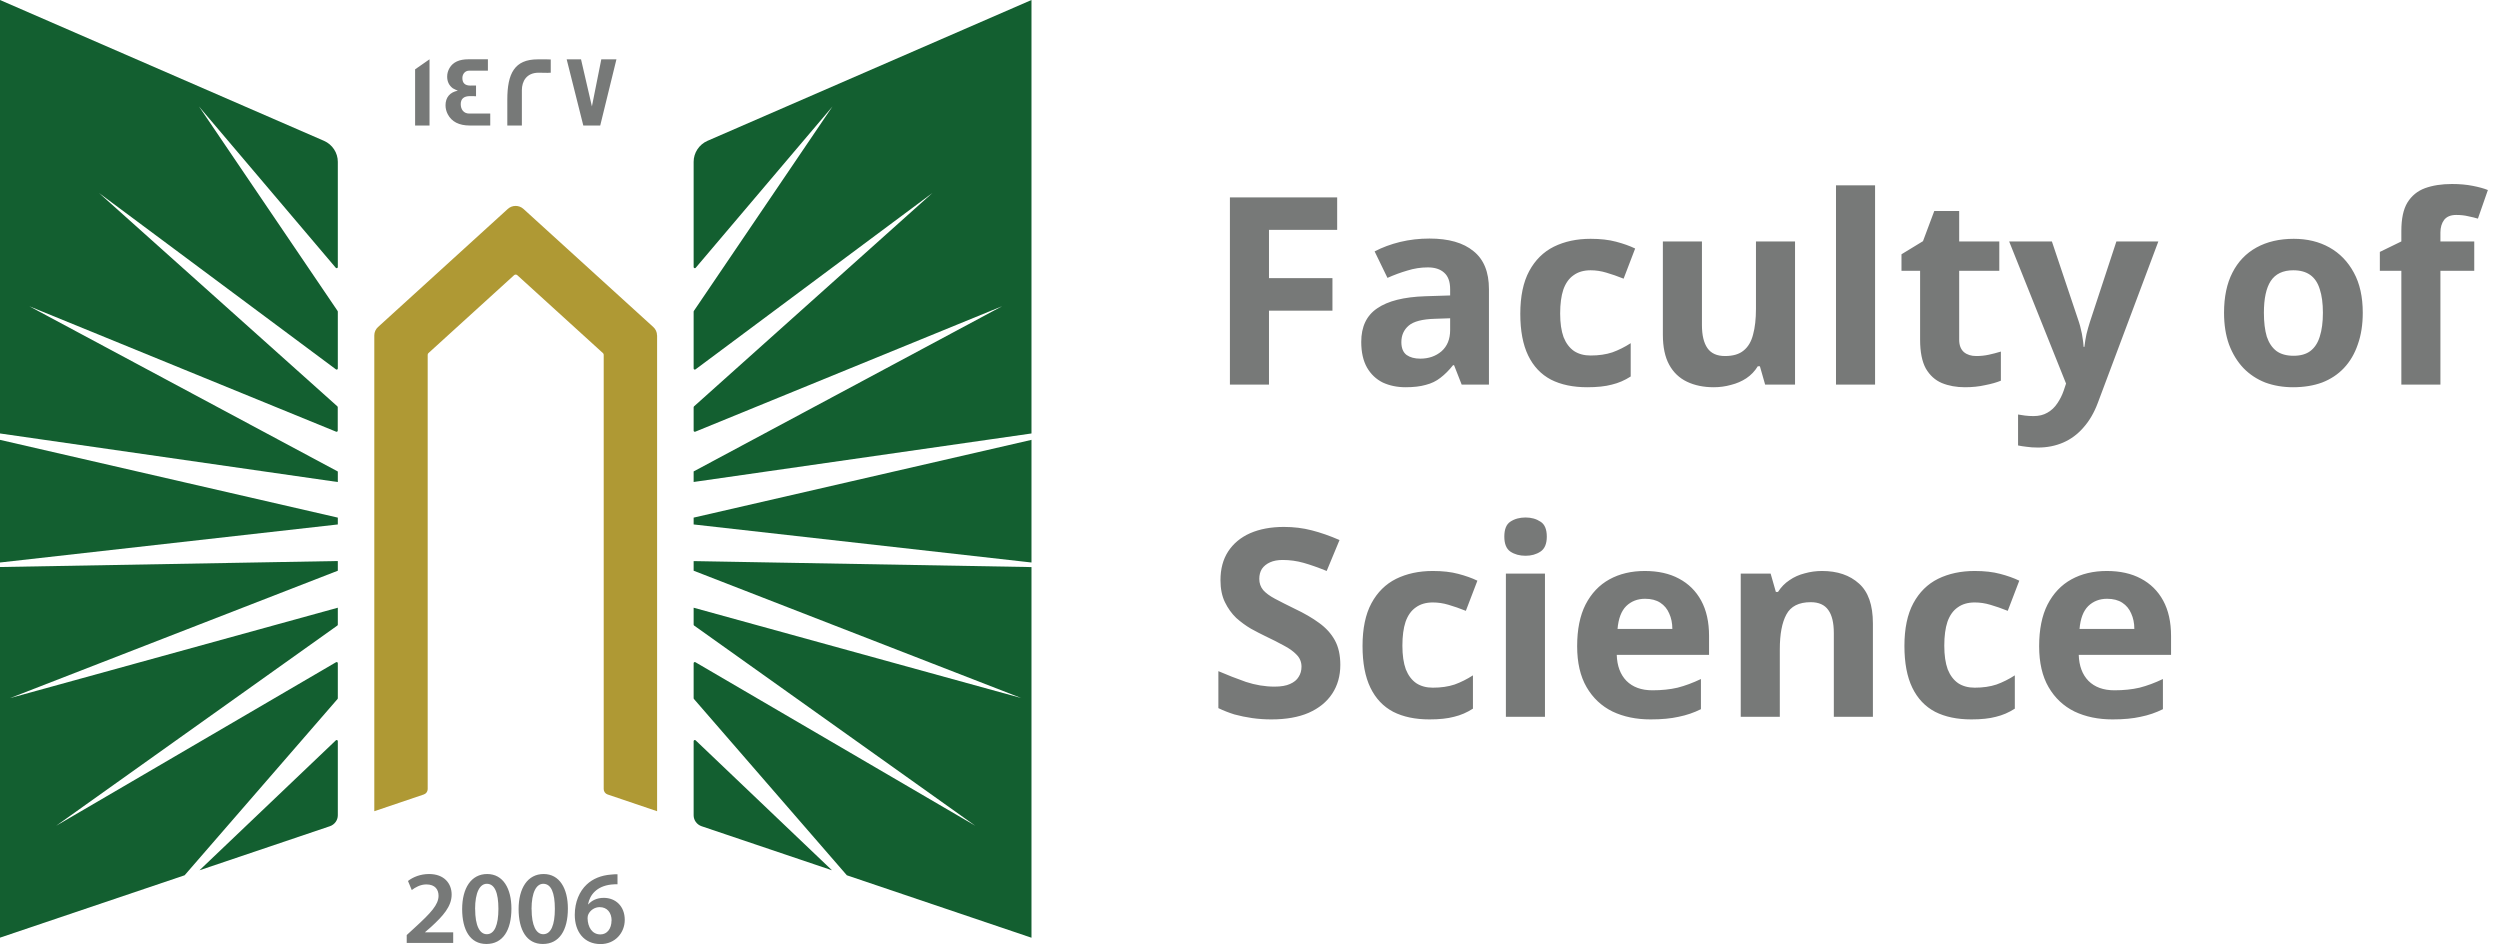 <svg width="143" height="54" viewBox="0 0 143 54" fill="none" xmlns="http://www.w3.org/2000/svg">
<path d="M19.323 32.645L0.577 39.93L19.323 34.761V35.73C19.323 35.751 19.311 35.771 19.295 35.783L3.213 47.234L19.222 37.879C19.266 37.855 19.323 37.882 19.323 37.935V39.938C19.323 39.938 19.32 39.97 19.308 39.982L10.56 50.066L0 53.634V32.433L19.323 32.09V32.645ZM19.21 42.348C19.251 42.307 19.323 42.335 19.323 42.395V46.635C19.323 46.916 19.14 47.166 18.872 47.259L11.41 49.78L19.21 42.348ZM19.323 29.608V29.999L0 32.175V25.16L19.323 29.608ZM18.535 8.057C19.011 8.266 19.323 8.737 19.323 9.256V15.277C19.323 15.337 19.247 15.365 19.206 15.317L11.382 6.09L19.311 17.787C19.313 17.79 19.323 17.812 19.323 17.823V21.077C19.323 21.129 19.262 21.161 19.218 21.129L5.66 11.037L19.3 23.245C19.302 23.248 19.319 23.274 19.319 23.293V24.633C19.319 24.681 19.271 24.709 19.227 24.693L1.676 17.518L19.323 26.97V27.573L0 24.794V0L18.535 8.057Z" fill="#135F30"/>
<path d="M37.586 19.186V46.402L34.756 45.444C34.622 45.4 34.532 45.275 34.532 45.135V20.293C34.532 20.256 34.516 20.22 34.487 20.196L29.587 15.739C29.538 15.695 29.457 15.695 29.408 15.739L24.508 20.196C24.48 20.22 24.464 20.256 24.464 20.293V45.135C24.464 45.275 24.374 45.4 24.24 45.444L21.41 46.402V19.186C21.41 19.001 21.487 18.828 21.625 18.704L29.047 11.95C29.299 11.721 29.689 11.721 29.941 11.95L37.366 18.704C37.505 18.828 37.582 19.001 37.582 19.186H37.586Z" fill="#AF9934"/>
<path d="M59.001 32.437V53.638L48.44 50.066L39.693 39.982C39.681 39.97 39.676 39.938 39.676 39.938V37.935C39.676 37.882 39.733 37.855 39.778 37.879L55.788 47.234L39.705 35.783C39.688 35.771 39.676 35.751 39.676 35.73V34.761L58.422 39.93L39.676 32.645V32.095L59.001 32.437ZM39.791 42.348L47.59 49.78L40.128 47.259C39.859 47.166 39.676 46.916 39.676 46.635V42.395C39.676 42.335 39.75 42.307 39.791 42.348ZM59.001 32.175L39.676 29.999V29.608L59.001 25.16V32.175ZM59.001 24.794L39.676 27.569V26.966L57.325 17.514L39.77 24.693C39.725 24.709 39.676 24.681 39.676 24.633V23.293C39.677 23.273 39.697 23.245 39.697 23.245L53.336 11.037L39.782 21.129C39.737 21.161 39.676 21.129 39.676 21.077V17.823C39.676 17.812 39.687 17.79 39.688 17.787L47.618 6.09L39.795 15.317C39.754 15.366 39.677 15.337 39.676 15.277V9.256C39.676 8.737 39.99 8.266 40.465 8.057L59.001 0V24.794Z" fill="#135F30"/>
<path d="M35.321 50.01V50.581C35.213 50.578 35.097 50.581 34.95 50.597C34.129 50.694 33.735 51.188 33.637 51.727H33.654C33.845 51.51 34.142 51.357 34.536 51.357C35.211 51.357 35.736 51.833 35.736 52.617C35.735 53.357 35.186 54.001 34.353 54.001C33.401 54 32.877 53.288 32.877 52.331C32.877 51.587 33.149 50.979 33.556 50.597C33.914 50.259 34.389 50.07 34.947 50.026C35.109 50.006 35.231 50.006 35.321 50.01ZM27.866 49.994C28.781 49.994 29.253 50.83 29.253 51.968C29.253 53.215 28.761 53.996 27.822 53.996C26.882 53.995 26.439 53.183 26.435 52.004C26.435 50.802 26.952 49.994 27.866 49.994ZM31.096 49.994C32.011 49.994 32.483 50.83 32.483 51.968C32.483 53.215 31.99 53.995 31.051 53.996C30.112 53.996 29.668 53.183 29.664 52.004C29.664 50.802 30.181 49.994 31.096 49.994ZM24.541 49.994C25.407 49.994 25.834 50.533 25.834 51.169C25.834 51.848 25.342 52.395 24.654 53.023L24.317 53.316V53.329H25.923V53.936H23.272L23.264 53.931V53.485L23.728 53.059C24.647 52.218 25.081 51.752 25.085 51.241C25.085 50.891 24.898 50.589 24.386 50.589C24.041 50.589 23.748 50.762 23.553 50.911L23.337 50.392C23.618 50.171 24.045 49.994 24.541 49.994ZM34.3 51.888C34.02 51.888 33.771 52.057 33.657 52.291C33.629 52.347 33.609 52.419 33.609 52.52C33.621 53.031 33.865 53.449 34.345 53.449C34.727 53.449 34.979 53.119 34.979 52.653L34.984 52.657C34.984 52.21 34.735 51.888 34.3 51.888ZM27.846 50.553C27.452 50.553 27.175 51.035 27.175 52.001L27.179 52.004C27.179 52.95 27.439 53.437 27.846 53.437C28.285 53.437 28.509 52.914 28.509 51.985C28.509 51.056 28.293 50.553 27.846 50.553ZM31.075 50.553C30.681 50.553 30.405 51.035 30.404 52.001L30.408 52.004C30.408 52.95 30.669 53.437 31.075 53.437C31.515 53.437 31.738 52.914 31.738 51.985C31.738 51.056 31.523 50.553 31.075 50.553ZM35.329 50.581L35.321 50.585V50.581C35.323 50.582 35.327 50.581 35.329 50.581Z" fill="#777978"/>
<path d="M24.569 7.18H23.744V3.966L24.569 3.391V7.18ZM27.908 4.042H26.835C26.603 4.042 26.448 4.232 26.448 4.465C26.448 4.754 26.603 4.895 26.904 4.895C26.921 4.895 26.973 4.895 27.07 4.891H27.229V5.507C27.229 5.507 27.164 5.506 27.062 5.498H26.883C26.534 5.498 26.354 5.651 26.354 5.957C26.354 6.263 26.525 6.496 26.842 6.496H28.042V7.172L28.038 7.18H26.875C26.257 7.18 25.834 6.963 25.61 6.532C25.529 6.375 25.484 6.202 25.484 6.021C25.484 5.575 25.733 5.273 26.188 5.188C26.123 5.164 26.025 5.116 25.903 5.052C25.683 4.887 25.578 4.665 25.578 4.38C25.578 4.203 25.627 4.038 25.716 3.886C25.912 3.556 26.269 3.391 26.786 3.391H27.908V4.042ZM30.758 3.395C31.226 3.395 31.47 3.394 31.503 3.402V4.159H31.499C31.499 4.159 31.437 4.167 31.328 4.167C31.21 4.167 31.035 4.159 30.807 4.159C30.116 4.159 29.851 4.653 29.851 5.156V7.18H29.018V5.703C29.018 4.203 29.429 3.395 30.758 3.395ZM33.857 6.086L34.394 3.395H35.26L34.333 7.18H33.365L32.414 3.395H33.235L33.857 6.086Z" fill="#777978"/>
<path d="M72.586 22H70.351V11.29H76.486V13.15H72.586V15.91H76.216V17.77H72.586V22ZM81.763 13.645C82.863 13.645 83.703 13.885 84.283 14.365C84.873 14.835 85.168 15.56 85.168 16.54V22H83.608L83.173 20.89H83.113C82.883 21.18 82.643 21.42 82.393 21.61C82.153 21.8 81.873 21.935 81.553 22.015C81.243 22.105 80.858 22.15 80.398 22.15C79.918 22.15 79.483 22.06 79.093 21.88C78.713 21.69 78.413 21.405 78.193 21.025C77.973 20.635 77.863 20.145 77.863 19.555C77.863 18.685 78.168 18.045 78.778 17.635C79.388 17.215 80.303 16.985 81.523 16.945L82.948 16.9V16.54C82.948 16.11 82.833 15.795 82.603 15.595C82.383 15.395 82.073 15.295 81.673 15.295C81.273 15.295 80.883 15.355 80.503 15.475C80.123 15.585 79.743 15.725 79.363 15.895L78.628 14.38C79.068 14.15 79.553 13.97 80.083 13.84C80.623 13.71 81.183 13.645 81.763 13.645ZM82.078 18.235C81.358 18.255 80.858 18.385 80.578 18.625C80.298 18.865 80.158 19.18 80.158 19.57C80.158 19.91 80.258 20.155 80.458 20.305C80.658 20.445 80.918 20.515 81.238 20.515C81.718 20.515 82.123 20.375 82.453 20.095C82.783 19.805 82.948 19.4 82.948 18.88V18.205L82.078 18.235ZM90.786 22.15C89.976 22.15 89.286 22.005 88.716 21.715C88.146 21.415 87.711 20.955 87.411 20.335C87.111 19.715 86.961 18.92 86.961 17.95C86.961 16.95 87.131 16.135 87.471 15.505C87.811 14.875 88.281 14.41 88.881 14.11C89.491 13.81 90.191 13.66 90.981 13.66C91.541 13.66 92.026 13.715 92.436 13.825C92.856 13.935 93.221 14.065 93.531 14.215L92.871 15.94C92.521 15.8 92.191 15.685 91.881 15.595C91.581 15.505 91.281 15.46 90.981 15.46C90.591 15.46 90.266 15.555 90.006 15.745C89.746 15.925 89.551 16.2 89.421 16.57C89.301 16.93 89.241 17.385 89.241 17.935C89.241 18.475 89.306 18.925 89.436 19.285C89.576 19.635 89.776 19.9 90.036 20.08C90.296 20.25 90.611 20.335 90.981 20.335C91.451 20.335 91.866 20.275 92.226 20.155C92.586 20.025 92.936 19.85 93.276 19.63V21.535C92.936 21.755 92.576 21.91 92.196 22C91.826 22.1 91.356 22.15 90.786 22.15ZM102.676 13.81V22H100.966L100.666 20.95H100.546C100.376 21.23 100.156 21.46 99.886 21.64C99.626 21.81 99.336 21.935 99.016 22.015C98.696 22.105 98.366 22.15 98.026 22.15C97.446 22.15 96.936 22.045 96.496 21.835C96.056 21.625 95.716 21.3 95.476 20.86C95.236 20.42 95.116 19.85 95.116 19.15V13.81H97.351V18.595C97.351 19.175 97.456 19.615 97.666 19.915C97.876 20.215 98.211 20.365 98.671 20.365C99.131 20.365 99.486 20.26 99.736 20.05C99.996 19.84 100.176 19.535 100.276 19.135C100.386 18.735 100.441 18.245 100.441 17.665V13.81H102.676ZM107.254 22H105.019V10.6H107.254V22ZM113.04 20.365C113.29 20.365 113.53 20.34 113.76 20.29C113.99 20.24 114.22 20.18 114.45 20.11V21.775C114.21 21.875 113.91 21.96 113.55 22.03C113.2 22.11 112.815 22.15 112.395 22.15C111.905 22.15 111.465 22.07 111.075 21.91C110.695 21.75 110.39 21.475 110.16 21.085C109.94 20.685 109.83 20.135 109.83 19.435V15.49H108.765V14.545L109.995 13.795L110.64 12.07H112.065V13.81H114.36V15.49H112.065V19.435C112.065 19.745 112.155 19.98 112.335 20.14C112.515 20.29 112.75 20.365 113.04 20.365ZM114.923 13.81H117.368L118.913 18.415C118.963 18.565 119.003 18.715 119.033 18.865C119.073 19.015 119.103 19.17 119.123 19.33C119.153 19.49 119.173 19.66 119.183 19.84H119.228C119.258 19.58 119.298 19.335 119.348 19.105C119.408 18.865 119.473 18.635 119.543 18.415L121.058 13.81H123.458L119.993 23.05C119.783 23.61 119.508 24.08 119.168 24.46C118.838 24.84 118.453 25.125 118.013 25.315C117.573 25.505 117.093 25.6 116.573 25.6C116.323 25.6 116.103 25.585 115.913 25.555C115.733 25.535 115.573 25.51 115.433 25.48V23.71C115.543 23.73 115.673 23.75 115.823 23.77C115.983 23.79 116.148 23.8 116.318 23.8C116.628 23.8 116.893 23.735 117.113 23.605C117.343 23.475 117.533 23.295 117.683 23.065C117.833 22.845 117.953 22.605 118.043 22.345L118.178 21.94L114.923 13.81ZM135.15 17.89C135.15 18.57 135.055 19.175 134.865 19.705C134.685 20.235 134.42 20.685 134.07 21.055C133.73 21.415 133.315 21.69 132.825 21.88C132.335 22.06 131.78 22.15 131.16 22.15C130.59 22.15 130.06 22.06 129.57 21.88C129.09 21.69 128.675 21.415 128.325 21.055C127.975 20.685 127.7 20.235 127.5 19.705C127.31 19.175 127.215 18.57 127.215 17.89C127.215 16.98 127.375 16.215 127.695 15.595C128.015 14.965 128.475 14.485 129.075 14.155C129.675 13.825 130.385 13.66 131.205 13.66C131.975 13.66 132.655 13.825 133.245 14.155C133.835 14.485 134.3 14.965 134.64 15.595C134.98 16.215 135.15 16.98 135.15 17.89ZM129.495 17.89C129.495 18.43 129.55 18.885 129.66 19.255C129.78 19.615 129.965 19.89 130.215 20.08C130.465 20.26 130.79 20.35 131.19 20.35C131.59 20.35 131.91 20.26 132.15 20.08C132.4 19.89 132.58 19.615 132.69 19.255C132.81 18.885 132.87 18.43 132.87 17.89C132.87 17.35 132.81 16.9 132.69 16.54C132.58 16.18 132.4 15.91 132.15 15.73C131.9 15.55 131.575 15.46 131.175 15.46C130.585 15.46 130.155 15.665 129.885 16.075C129.625 16.475 129.495 17.08 129.495 17.89ZM141.527 15.49H139.592V22H137.357V15.49H136.127V14.41L137.357 13.81V13.21C137.357 12.51 137.472 11.97 137.702 11.59C137.942 11.2 138.277 10.925 138.707 10.765C139.147 10.605 139.662 10.525 140.252 10.525C140.692 10.525 141.087 10.56 141.437 10.63C141.797 10.7 142.087 10.78 142.307 10.87L141.737 12.505C141.567 12.455 141.382 12.41 141.182 12.37C140.982 12.32 140.752 12.295 140.492 12.295C140.182 12.295 139.952 12.39 139.802 12.58C139.662 12.77 139.592 13.01 139.592 13.3V13.81H141.527V15.49Z" fill="#777978"/>
<path d="M76.666 38.03C76.666 38.66 76.511 39.21 76.201 39.68C75.891 40.15 75.441 40.515 74.851 40.775C74.271 41.025 73.561 41.15 72.721 41.15C72.351 41.15 71.986 41.125 71.626 41.075C71.276 41.025 70.936 40.955 70.606 40.865C70.286 40.765 69.981 40.645 69.691 40.505V38.39C70.201 38.61 70.726 38.815 71.266 39.005C71.816 39.185 72.361 39.275 72.901 39.275C73.271 39.275 73.566 39.225 73.786 39.125C74.016 39.025 74.181 38.89 74.281 38.72C74.391 38.55 74.446 38.355 74.446 38.135C74.446 37.865 74.351 37.635 74.161 37.445C73.981 37.255 73.736 37.08 73.426 36.92C73.116 36.75 72.761 36.57 72.361 36.38C72.111 36.26 71.841 36.12 71.551 35.96C71.261 35.79 70.981 35.585 70.711 35.345C70.451 35.095 70.236 34.795 70.066 34.445C69.896 34.095 69.811 33.675 69.811 33.185C69.811 32.545 69.956 32 70.246 31.55C70.546 31.09 70.966 30.74 71.506 30.5C72.056 30.26 72.701 30.14 73.441 30.14C74.001 30.14 74.531 30.205 75.031 30.335C75.541 30.465 76.071 30.65 76.621 30.89L75.886 32.66C75.396 32.46 74.956 32.305 74.566 32.195C74.176 32.085 73.776 32.03 73.366 32.03C73.086 32.03 72.846 32.075 72.646 32.165C72.446 32.255 72.291 32.38 72.181 32.54C72.081 32.7 72.031 32.89 72.031 33.11C72.031 33.36 72.106 33.575 72.256 33.755C72.406 33.925 72.631 34.09 72.931 34.25C73.231 34.41 73.606 34.6 74.056 34.82C74.606 35.08 75.071 35.35 75.451 35.63C75.841 35.91 76.141 36.24 76.351 36.62C76.561 37 76.666 37.47 76.666 38.03ZM81.762 41.15C80.952 41.15 80.262 41.005 79.692 40.715C79.122 40.415 78.687 39.955 78.387 39.335C78.087 38.715 77.937 37.92 77.937 36.95C77.937 35.95 78.107 35.135 78.447 34.505C78.787 33.875 79.257 33.41 79.857 33.11C80.467 32.81 81.167 32.66 81.957 32.66C82.517 32.66 83.002 32.715 83.412 32.825C83.832 32.935 84.197 33.065 84.507 33.215L83.847 34.94C83.497 34.8 83.167 34.685 82.857 34.595C82.557 34.505 82.257 34.46 81.957 34.46C81.567 34.46 81.242 34.555 80.982 34.745C80.722 34.925 80.527 35.2 80.397 35.57C80.277 35.93 80.217 36.385 80.217 36.935C80.217 37.475 80.282 37.925 80.412 38.285C80.552 38.635 80.752 38.9 81.012 39.08C81.272 39.25 81.587 39.335 81.957 39.335C82.427 39.335 82.842 39.275 83.202 39.155C83.562 39.025 83.912 38.85 84.252 38.63V40.535C83.912 40.755 83.552 40.91 83.172 41C82.802 41.1 82.332 41.15 81.762 41.15ZM88.372 32.81V41H86.137V32.81H88.372ZM87.262 29.6C87.592 29.6 87.877 29.68 88.117 29.84C88.357 29.99 88.477 30.275 88.477 30.695C88.477 31.105 88.357 31.39 88.117 31.55C87.877 31.71 87.592 31.79 87.262 31.79C86.922 31.79 86.632 31.71 86.392 31.55C86.162 31.39 86.047 31.105 86.047 30.695C86.047 30.275 86.162 29.99 86.392 29.84C86.632 29.68 86.922 29.6 87.262 29.6ZM94.083 32.66C94.843 32.66 95.493 32.805 96.033 33.095C96.583 33.385 97.008 33.805 97.308 34.355C97.608 34.905 97.758 35.58 97.758 36.38V37.46H92.478C92.498 38.09 92.683 38.585 93.033 38.945C93.393 39.305 93.888 39.485 94.518 39.485C95.048 39.485 95.528 39.435 95.958 39.335C96.388 39.225 96.833 39.06 97.293 38.84V40.565C96.893 40.765 96.468 40.91 96.018 41C95.578 41.1 95.043 41.15 94.413 41.15C93.593 41.15 92.868 41 92.238 40.7C91.608 40.39 91.113 39.925 90.753 39.305C90.393 38.685 90.213 37.905 90.213 36.965C90.213 36.005 90.373 35.21 90.693 34.58C91.023 33.94 91.478 33.46 92.058 33.14C92.638 32.82 93.313 32.66 94.083 32.66ZM94.098 34.25C93.668 34.25 93.308 34.39 93.018 34.67C92.738 34.95 92.573 35.385 92.523 35.975H95.658C95.658 35.645 95.598 35.35 95.478 35.09C95.368 34.83 95.198 34.625 94.968 34.475C94.738 34.325 94.448 34.25 94.098 34.25ZM104.22 32.66C105.1 32.66 105.805 32.9 106.335 33.38C106.865 33.85 107.13 34.61 107.13 35.66V41H104.895V36.215C104.895 35.625 104.79 35.185 104.58 34.895C104.37 34.595 104.035 34.445 103.575 34.445C102.895 34.445 102.43 34.68 102.18 35.15C101.93 35.61 101.805 36.275 101.805 37.145V41H99.57V32.81H101.28L101.58 33.86H101.7C101.88 33.58 102.1 33.355 102.36 33.185C102.62 33.005 102.91 32.875 103.23 32.795C103.55 32.705 103.88 32.66 104.22 32.66ZM112.758 41.15C111.948 41.15 111.258 41.005 110.688 40.715C110.118 40.415 109.683 39.955 109.383 39.335C109.083 38.715 108.933 37.92 108.933 36.95C108.933 35.95 109.103 35.135 109.443 34.505C109.783 33.875 110.253 33.41 110.853 33.11C111.463 32.81 112.163 32.66 112.953 32.66C113.513 32.66 113.998 32.715 114.408 32.825C114.828 32.935 115.193 33.065 115.503 33.215L114.843 34.94C114.493 34.8 114.163 34.685 113.853 34.595C113.553 34.505 113.253 34.46 112.953 34.46C112.563 34.46 112.238 34.555 111.978 34.745C111.718 34.925 111.523 35.2 111.393 35.57C111.273 35.93 111.213 36.385 111.213 36.935C111.213 37.475 111.278 37.925 111.408 38.285C111.548 38.635 111.748 38.9 112.008 39.08C112.268 39.25 112.583 39.335 112.953 39.335C113.423 39.335 113.838 39.275 114.198 39.155C114.558 39.025 114.908 38.85 115.248 38.63V40.535C114.908 40.755 114.548 40.91 114.168 41C113.798 41.1 113.328 41.15 112.758 41.15ZM120.509 32.66C121.269 32.66 121.919 32.805 122.459 33.095C123.009 33.385 123.434 33.805 123.734 34.355C124.034 34.905 124.184 35.58 124.184 36.38V37.46H118.904C118.924 38.09 119.109 38.585 119.459 38.945C119.819 39.305 120.314 39.485 120.944 39.485C121.474 39.485 121.954 39.435 122.384 39.335C122.814 39.225 123.259 39.06 123.719 38.84V40.565C123.319 40.765 122.894 40.91 122.444 41C122.004 41.1 121.469 41.15 120.839 41.15C120.019 41.15 119.294 41 118.664 40.7C118.034 40.39 117.539 39.925 117.179 39.305C116.819 38.685 116.639 37.905 116.639 36.965C116.639 36.005 116.799 35.21 117.119 34.58C117.449 33.94 117.904 33.46 118.484 33.14C119.064 32.82 119.739 32.66 120.509 32.66ZM120.524 34.25C120.094 34.25 119.734 34.39 119.444 34.67C119.164 34.95 118.999 35.385 118.949 35.975H122.084C122.084 35.645 122.024 35.35 121.904 35.09C121.794 34.83 121.624 34.625 121.394 34.475C121.164 34.325 120.874 34.25 120.524 34.25Z" fill="#777978"/>
</svg>
